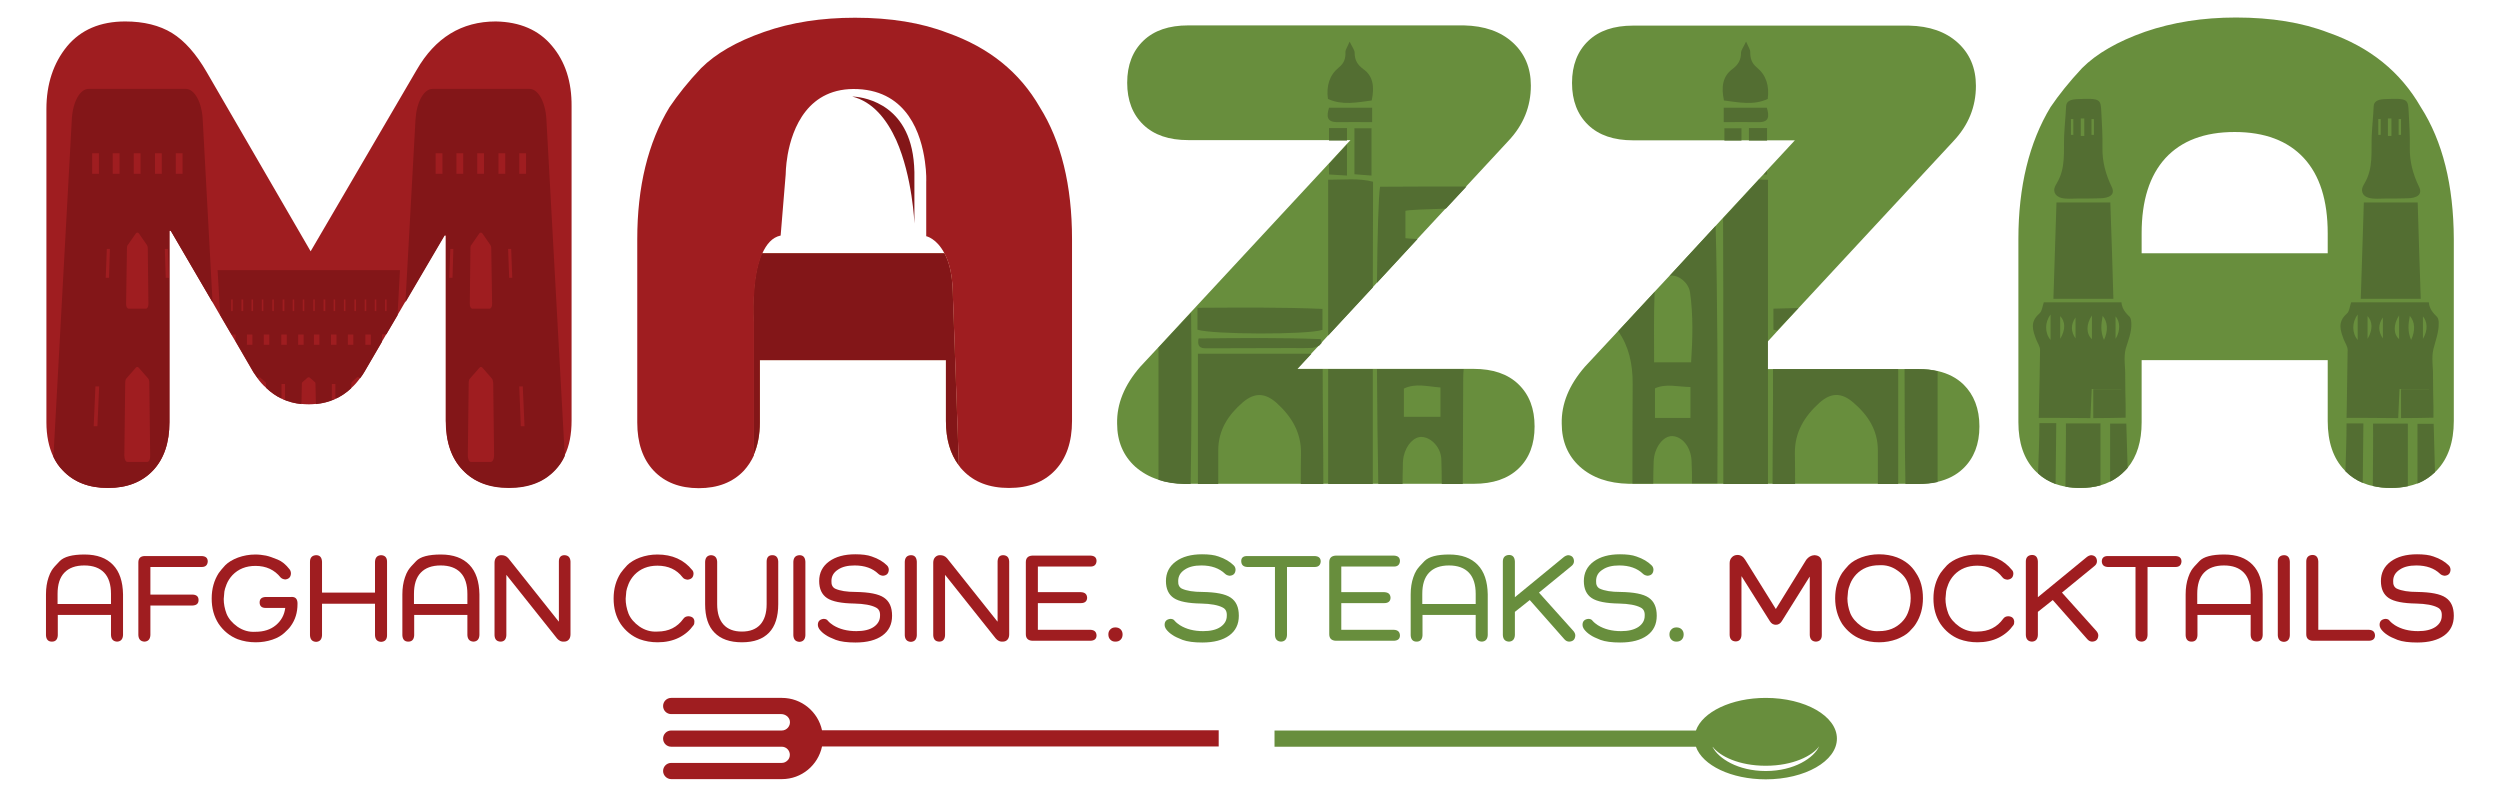<svg xmlns="http://www.w3.org/2000/svg" width="1142" height="364" viewBox="0 0 1142 364" fill="none"><path d="M38.6 253.3C44.3 253.3 48.6 254.9 51.6 258C54.6 261.1 56.1 265.6 56.2 271.5V290.1C56.1 292 55.2 293 53.5 293.1C51.7 293 50.8 292 50.7 290.1V280.9H26.4V290.2C26.3 292.1 25.4 293.1 23.7 293.1C22 293.1 21.1 292.1 21 290.2V271.5C21 268.6 21.4 266 22.2 263.7C22.6 262.5 23.1 261.4 23.6 260.6C24.2 259.6 25.5 258.1 27.3 256.3C29.3 254.3 33 253.3 38.6 253.3ZM50.7 275.9V271.3C50.7 267.1 49.7 263.8 47.6 261.6C45.5 259.4 42.5 258.3 38.5 258.3C34.5 258.3 31.5 259.4 29.4 261.6C27.3 263.8 26.3 267 26.3 271.3V275.9H50.7Z" fill="#9F1D20"></path><path d="M66.199 254H92.199C93.999 254.1 94.899 254.9 94.899 256.5C94.799 258.1 93.899 259 92.199 259H68.699V271.6H87.999C89.799 271.7 90.699 272.5 90.699 274.1C90.699 275.7 89.799 276.5 87.999 276.6H68.699V290.1C68.599 292 67.699 293 65.999 293.1C64.199 293 63.299 292 63.199 290.1V256.9C63.199 255 64.199 254 66.199 254Z" fill="#9F1D20"></path><path d="M135.899 275.4V275.9C135.899 279.8 134.899 283.1 132.799 286C132.199 286.9 131.199 287.9 129.899 289.1C128.599 290.3 126.799 291.4 124.399 292.2C121.999 293 119.499 293.4 116.799 293.4C113.799 293.4 111.099 292.9 108.599 292C104.999 290.6 102.099 288.2 99.899 285C97.699 281.6 96.699 277.8 96.699 273.4C96.699 268.9 97.799 265.1 99.899 261.8C100.599 260.8 101.599 259.6 102.899 258.2C104.299 256.8 106.299 255.6 108.699 254.7C111.199 253.8 113.799 253.3 116.699 253.3C118.299 253.3 119.899 253.5 121.499 253.8C122.899 254.1 124.599 254.7 126.799 255.6C128.799 256.4 130.599 257.9 132.299 260.1C132.699 260.6 132.899 261.3 132.899 262C132.799 263.7 131.899 264.5 130.299 264.7C129.399 264.6 128.699 264.3 128.199 263.8C125.399 260.3 121.599 258.5 116.699 258.5C112.399 258.5 108.899 259.9 106.199 262.7C104.999 264 104.099 265.4 103.499 266.9C102.899 268.4 102.599 269.5 102.499 270.2C102.399 270.9 102.299 272 102.199 273.6C102.199 275.8 102.599 278 103.499 280.4C104.399 282.6 106.099 284.6 108.499 286.3C110.999 288 113.699 288.8 116.699 288.6C120.499 288.6 123.599 287.6 125.999 285.6C128.399 283.6 129.899 281 130.299 277.7H121.299C119.499 277.7 118.599 276.8 118.599 275.2C118.599 273.6 119.499 272.8 121.299 272.7H132.799C134.899 272.5 135.799 273.5 135.899 275.4Z" fill="#9F1D20"></path><path d="M174.1 253.6C175.9 253.7 176.8 254.7 176.8 256.6V290.2C176.8 292.1 175.9 293.1 174.1 293.2C172.3 293.1 171.4 292.1 171.3 290.2V275.8H147.1V290.2C147 292.1 146.1 293.1 144.4 293.2C142.6 293.1 141.7 292.1 141.6 290.2V256.6C141.6 254.7 142.6 253.7 144.4 253.6C146.1 253.6 147 254.6 147.1 256.6V270.7H171.3V256.6C171.4 254.7 172.3 253.7 174.1 253.6Z" fill="#9F1D20"></path><path d="M201.401 253.3C207.101 253.3 211.401 254.9 214.401 258C217.401 261.1 218.901 265.6 219.001 271.5V290.1C218.901 292 218.001 293 216.301 293.1C214.501 293 213.601 292 213.501 290.1V280.9H189.201V290.2C189.101 292.1 188.201 293.1 186.501 293.1C184.801 293.1 183.901 292.1 183.801 290.2V271.5C183.801 268.6 184.201 266 185.001 263.7C185.401 262.5 185.901 261.4 186.401 260.6C187.001 259.6 188.301 258.1 190.101 256.3C192.001 254.3 195.801 253.3 201.401 253.3ZM213.501 275.9V271.3C213.501 267.1 212.501 263.8 210.401 261.6C208.301 259.4 205.301 258.3 201.301 258.3C197.301 258.3 194.301 259.4 192.201 261.6C190.101 263.8 189.101 267 189.101 271.3V275.9H213.501Z" fill="#9F1D20"></path><path d="M257.9 253.6C259.6 253.7 260.5 254.6 260.6 256.5V289.8C260.6 290.8 260.3 291.7 259.8 292.2C259.3 292.8 258.5 293.1 257.6 293.1C256.4 293.2 255.4 292.7 254.5 291.7L231.4 262.7H231.3V290.2C231.2 292.1 230.3 293.1 228.6 293.1C226.9 293 226 292.1 225.9 290.2V257C225.9 256 226.2 255.1 226.8 254.5C227.4 253.9 228.1 253.6 229 253.6C230.3 253.6 231.3 254 232.2 255L255.2 283.9H255.3V256.4C255.3 254.6 256.2 253.6 257.9 253.6Z" fill="#9F1D20"></path><path d="M317.201 284C317.201 284.7 317.101 285.2 316.801 285.6C315.101 288 312.901 289.9 310.101 291.3C307.301 292.7 304.001 293.4 300.401 293.4C297.401 293.4 294.701 292.9 292.201 292C288.601 290.6 285.701 288.2 283.501 285C281.301 281.6 280.301 277.8 280.301 273.4C280.301 268.9 281.401 265.1 283.501 261.8C284.201 260.8 285.201 259.6 286.501 258.2C287.901 256.8 289.901 255.6 292.301 254.7C294.801 253.8 297.401 253.3 300.301 253.3C307.101 253.3 312.401 255.7 316.201 260.4C316.601 260.8 316.801 261.4 316.801 262.1C316.701 263.8 315.801 264.6 314.101 264.8C313.101 264.7 312.301 264.4 311.801 263.7C309.101 260.2 305.301 258.4 300.301 258.4C296.001 258.4 292.501 259.8 289.801 262.6C288.601 263.9 287.701 265.3 287.101 266.8C286.501 268.3 286.201 269.4 286.101 270.1C286.001 270.8 285.901 271.9 285.801 273.5C285.801 275.7 286.201 277.9 287.101 280.3C288.001 282.5 289.701 284.5 292.101 286.2C294.601 287.9 297.301 288.7 300.301 288.5C305.501 288.5 309.401 286.5 312.201 282.6C312.701 281.9 313.501 281.5 314.501 281.5C316.301 281.6 317.201 282.5 317.201 284Z" fill="#9F1D20"></path><path d="M352.8 253.6C354.5 253.6 355.4 254.6 355.5 256.5V276C355.5 281.7 354.1 286.1 351.3 289C348.5 291.9 344.4 293.4 338.9 293.4C333.4 293.4 329.2 291.9 326.4 289C323.5 286.1 322.1 281.7 322.1 276V256.6C322.2 254.7 323.1 253.7 324.8 253.6C326.6 253.7 327.5 254.7 327.6 256.6V276C327.6 280.1 328.6 283.2 330.5 285.3C332.4 287.4 335.2 288.5 338.9 288.5C342.6 288.5 345.4 287.4 347.3 285.3C349.2 283.2 350.2 280.1 350.2 276V256.6C350.2 254.6 351.1 253.6 352.8 253.6Z" fill="#9F1D20"></path><path d="M365.2 253.6C366.9 253.6 367.8 254.6 367.9 256.6V290.2C367.8 292.1 366.9 293.1 365.2 293.2C363.4 293.1 362.5 292.1 362.4 290.2V256.6C362.5 254.7 363.4 253.7 365.2 253.6Z" fill="#9F1D20"></path><path d="M379.8 265.4C379.7 267.1 380.3 268.3 381.5 268.9C383.7 269.9 386.8 270.4 390.9 270.4C397 270.5 401.3 271.3 403.8 273C406.3 274.7 407.5 277.4 407.5 281.3C407.5 285.2 406 288.2 403.1 290.3C400.2 292.4 396.1 293.5 390.8 293.5C387 293.5 384 293.1 381.8 292.3C379.8 291.5 378.2 290.8 377.1 290C376 289.3 375 288.4 374.2 287.3C373.9 286.8 373.6 286.2 373.6 285.4C373.6 283.8 374.5 282.9 376.2 282.7C377.2 282.7 377.8 283 378.2 283.6C378.9 284.4 379.7 285 380.6 285.6C383.5 287.4 387 288.3 391.2 288.3C394.5 288.3 397.2 287.7 399.1 286.4C401 285.1 402 283.4 402 281.3C402.1 279.4 401.5 278.2 400.1 277.5C398 276.4 394.7 275.8 390.3 275.7C384.4 275.6 380.2 274.8 377.8 273.2C375.4 271.6 374.2 269 374.2 265.4C374.2 261.7 375.7 258.7 378.7 256.5C381.7 254.3 385.7 253.2 390.7 253.2C393.8 253.2 396.3 253.5 398.2 254.2C401.2 255.2 403.5 256.6 405.2 258.3C405.7 258.8 406 259.5 406 260.3C405.9 262 405 262.9 403.3 263C402.4 262.9 401.7 262.6 401.2 262.1C398.6 259.6 395 258.3 390.4 258.3C387.2 258.3 384.7 258.9 382.8 260.2C380.8 261.5 379.8 263.2 379.8 265.4Z" fill="#9F1D20"></path><path d="M416.101 253.6C417.801 253.6 418.701 254.6 418.801 256.6V290.2C418.701 292.1 417.801 293.1 416.101 293.2C414.301 293.1 413.401 292.1 413.301 290.2V256.6C413.401 254.7 414.301 253.7 416.101 253.6Z" fill="#9F1D20"></path><path d="M458.301 253.6C460.001 253.7 460.901 254.6 461.001 256.5V289.8C461.001 290.8 460.701 291.7 460.201 292.2C459.701 292.8 458.901 293.1 458.001 293.1C456.801 293.2 455.801 292.7 454.901 291.7L431.801 262.7H431.701V290.2C431.601 292.1 430.701 293.1 429.001 293.1C427.301 293 426.401 292.1 426.301 290.2V257C426.301 256 426.601 255.1 427.201 254.5C427.801 253.9 428.501 253.6 429.401 253.6C430.701 253.6 431.701 254 432.601 255L455.601 283.9H455.701V256.4C455.801 254.6 456.601 253.6 458.301 253.6Z" fill="#9F1D20"></path><path d="M474.1 287.7H498.2C499.9 287.8 500.8 288.6 500.9 290.2C500.9 291.8 500 292.6 498.2 292.7H471.6C469.6 292.6 468.6 291.6 468.6 289.7V256.8C468.6 254.9 469.6 253.9 471.6 253.8H498.2C500 253.9 500.9 254.7 500.9 256.3C500.8 257.9 499.9 258.8 498.2 258.8H474.1V270.5H493.8C495.6 270.6 496.5 271.4 496.6 273C496.6 274.6 495.6 275.5 493.8 275.5H474.1V287.7Z" fill="#9F1D20"></path><path d="M509.501 293.1C508.501 293.1 507.801 292.8 507.201 292.2C506.601 291.6 506.301 290.8 506.301 289.8C506.301 288.8 506.601 288.1 507.201 287.5C507.801 286.9 508.501 286.6 509.501 286.6C510.501 286.6 511.301 286.9 511.901 287.5C512.501 288.1 512.801 288.9 512.801 289.8C512.801 290.8 512.501 291.6 511.901 292.2C511.301 292.8 510.601 293.1 509.501 293.1Z" fill="#9F1D20"></path><path d="M538.2 265.4C538.1 267.1 538.7 268.3 539.9 268.9C542.1 269.9 545.2 270.4 549.3 270.4C555.4 270.5 559.7 271.3 562.2 273C564.7 274.7 565.9 277.4 565.9 281.3C565.9 285.2 564.4 288.2 561.5 290.3C558.6 292.4 554.5 293.5 549.2 293.5C545.4 293.5 542.4 293.1 540.2 292.3C538.2 291.5 536.6 290.8 535.5 290C534.4 289.3 533.4 288.4 532.6 287.3C532.3 286.8 532 286.2 532 285.4C532 283.8 532.9 282.9 534.6 282.7C535.6 282.7 536.2 283 536.6 283.6C537.3 284.4 538.1 285 539 285.6C541.9 287.4 545.4 288.3 549.6 288.3C552.9 288.3 555.6 287.7 557.5 286.4C559.4 285.1 560.4 283.4 560.4 281.3C560.5 279.4 559.9 278.2 558.5 277.5C556.4 276.4 553.1 275.8 548.7 275.7C542.8 275.6 538.6 274.8 536.2 273.2C533.8 271.6 532.6 269 532.6 265.4C532.6 261.7 534.1 258.7 537.1 256.5C540.1 254.3 544.1 253.2 549.1 253.2C552.2 253.2 554.7 253.5 556.6 254.2C559.6 255.2 561.9 256.6 563.6 258.3C564.1 258.8 564.4 259.5 564.4 260.3C564.3 262 563.4 262.9 561.7 263C560.8 262.9 560.1 262.6 559.6 262.1C557 259.6 553.4 258.3 548.8 258.3C545.6 258.3 543.1 258.9 541.2 260.2C539.2 261.5 538.2 263.2 538.2 265.4Z" fill="#688E3D"></path><path d="M569.6 254H600.6C602.4 254.1 603.3 254.9 603.3 256.5C603.2 258.1 602.3 259 600.6 259H587.9V290.1C587.8 292 586.9 293 585.2 293.1C583.4 293 582.5 292 582.4 290.1V259H569.7C568 258.9 567.1 258.1 567 256.5C566.9 254.9 567.8 254 569.6 254Z" fill="#688E3D"></path><path d="M612.699 287.7H636.799C638.499 287.8 639.399 288.6 639.499 290.2C639.499 291.8 638.599 292.6 636.799 292.7H610.199C608.199 292.6 607.199 291.6 607.199 289.7V256.8C607.199 254.9 608.199 253.9 610.199 253.8H636.799C638.599 253.9 639.499 254.7 639.499 256.3C639.399 257.9 638.499 258.8 636.799 258.8H612.699V270.5H632.399C634.199 270.6 635.099 271.4 635.199 273C635.199 274.6 634.199 275.5 632.399 275.5H612.699V287.7Z" fill="#688E3D"></path><path d="M662 253.3C667.7 253.3 672 254.9 675 258C678 261.1 679.5 265.6 679.6 271.5V290.1C679.5 292 678.6 293 676.9 293.1C675.1 293 674.2 292 674.1 290.1V280.9H649.8V290.2C649.7 292.1 648.8 293.1 647.1 293.1C645.4 293.1 644.5 292.1 644.4 290.2V271.5C644.4 268.6 644.8 266 645.6 263.7C646 262.5 646.5 261.4 647 260.6C647.6 259.6 648.9 258.1 650.7 256.3C652.7 254.3 656.4 253.3 662 253.3ZM674.1 275.9V271.3C674.1 267.1 673.1 263.8 671 261.6C668.9 259.4 665.9 258.3 661.9 258.3C657.9 258.3 654.9 259.4 652.8 261.6C650.7 263.8 649.7 267 649.7 271.3V275.9H674.1Z" fill="#688E3D"></path><path d="M703 270.7L718.7 288.2C719.3 288.9 719.6 289.6 719.6 290.3C719.5 292.1 718.6 293 716.8 293.1C716 293.1 715.2 292.7 714.6 292L698.8 274.1L692 279.5V290.1C691.9 292 691 293 689.3 293.1C687.5 293 686.6 292 686.5 290.1V256.5C686.5 254.6 687.5 253.6 689.3 253.5C691 253.5 691.9 254.5 692 256.5V272.8L714.3 254.5C714.9 254 715.6 253.7 716.3 253.6C718 253.7 718.9 254.6 719 256.3C719 257.2 718.6 258 717.8 258.6L703 270.7Z" fill="#688E3D"></path><path d="M729.1 265.4C729 267.1 729.6 268.3 730.8 268.9C733 269.9 736.1 270.4 740.2 270.4C746.3 270.5 750.6 271.3 753.1 273C755.6 274.7 756.8 277.4 756.8 281.3C756.8 285.2 755.3 288.2 752.4 290.3C749.5 292.4 745.4 293.5 740.1 293.5C736.3 293.5 733.3 293.1 731.1 292.3C729.1 291.5 727.5 290.8 726.4 290C725.3 289.3 724.3 288.4 723.5 287.3C723.2 286.8 722.9 286.2 722.9 285.4C722.9 283.8 723.8 282.9 725.5 282.7C726.5 282.7 727.1 283 727.5 283.6C728.2 284.4 729 285 729.9 285.6C732.8 287.4 736.3 288.3 740.5 288.3C743.8 288.3 746.4 287.7 748.4 286.4C750.3 285.1 751.3 283.4 751.3 281.3C751.4 279.4 750.8 278.2 749.4 277.5C747.3 276.4 744 275.8 739.6 275.7C733.7 275.6 729.5 274.8 727.1 273.2C724.7 271.6 723.5 269 723.5 265.4C723.5 261.7 725 258.7 728 256.5C731 254.3 735 253.2 740 253.2C743.1 253.2 745.6 253.5 747.5 254.2C750.5 255.2 752.8 256.6 754.5 258.3C755 258.8 755.3 259.5 755.3 260.3C755.2 262 754.3 262.9 752.6 263C751.7 262.9 751 262.6 750.5 262.1C747.9 259.6 744.3 258.3 739.7 258.3C736.5 258.3 734 258.9 732.1 260.2C730 261.5 729.1 263.2 729.1 265.4Z" fill="#688E3D"></path><path d="M765.8 293.1C764.8 293.1 764.1 292.8 763.5 292.2C762.9 291.6 762.6 290.8 762.6 289.8C762.6 288.8 762.9 288.1 763.5 287.5C764.1 286.9 764.8 286.6 765.8 286.6C766.8 286.6 767.6 286.9 768.2 287.5C768.8 288.1 769.1 288.9 769.1 289.8C769.1 290.8 768.8 291.6 768.2 292.2C767.6 292.8 766.8 293.1 765.8 293.1Z" fill="#688E3D"></path><path d="M828.8 253.6C831.1 253.7 832.2 254.9 832.2 257.2V290.1C832.2 292 831.3 293 829.5 293.1C827.7 293 826.8 292 826.7 290.1V263.5H826.6L813.9 283.8C813.2 284.9 812.3 285.4 811.2 285.4C810.1 285.4 809.2 284.9 808.5 283.8L795.6 263.3H795.5V290.1C795.4 292 794.5 293 792.8 293C791.1 292.9 790.2 292 790.1 290.1V257.3C790.1 256.2 790.4 255.3 791.1 254.6C791.7 253.9 792.6 253.5 793.7 253.5C795.1 253.5 796.3 254.2 797.2 255.7L811.2 278.2L825.1 255.7C826.1 254.4 827.3 253.7 828.8 253.6Z" fill="#9F1D20"></path><path d="M838.301 273.3C838.301 268.8 839.401 265 841.501 261.7C842.201 260.7 843.201 259.5 844.501 258.1C845.901 256.7 847.901 255.5 850.301 254.6C852.801 253.7 855.501 253.2 858.301 253.2C861.301 253.2 864.101 253.7 866.501 254.6C870.301 256.1 873.201 258.4 875.201 261.7C877.401 264.9 878.401 268.8 878.401 273.3C878.401 277.7 877.301 281.6 875.201 284.9C874.601 285.9 873.601 287.1 872.201 288.5C870.801 289.9 868.901 291 866.401 292C863.901 292.9 861.201 293.4 858.401 293.4C855.401 293.4 852.601 292.9 850.201 292C846.601 290.6 843.701 288.2 841.501 285C839.401 281.6 838.301 277.7 838.301 273.3ZM843.901 273.3C843.901 275.5 844.301 277.7 845.201 280.1C846.101 282.3 847.801 284.3 850.201 286C852.701 287.7 855.401 288.5 858.401 288.3C862.601 288.3 866.101 286.9 868.801 284.1C870.001 282.9 870.901 281.5 871.501 280C872.401 277.8 872.801 275.5 872.801 273.2C872.801 270.9 872.401 268.6 871.501 266.4C870.701 264.1 869.001 262.1 866.601 260.5C864.201 258.8 861.401 258 858.401 258.2C854.101 258.2 850.601 259.6 847.901 262.4C846.701 263.7 845.801 265.1 845.201 266.6C844.601 268.1 844.301 269.2 844.201 269.9C844.101 270.7 844.001 271.8 843.901 273.3Z" fill="#9F1D20"></path><path d="M920.099 284C920.099 284.7 919.999 285.2 919.699 285.6C917.999 288 915.799 289.9 912.999 291.3C910.199 292.7 906.899 293.4 903.299 293.4C900.299 293.4 897.599 292.9 895.099 292C891.499 290.6 888.599 288.2 886.399 285C884.199 281.6 883.199 277.8 883.199 273.4C883.199 268.9 884.299 265.1 886.399 261.8C887.099 260.8 888.099 259.6 889.399 258.2C890.799 256.8 892.799 255.6 895.199 254.7C897.699 253.8 900.299 253.3 903.199 253.3C909.999 253.3 915.299 255.7 919.099 260.4C919.499 260.8 919.699 261.4 919.699 262.1C919.599 263.8 918.699 264.6 916.999 264.8C915.999 264.7 915.199 264.4 914.699 263.7C911.999 260.2 908.199 258.4 903.199 258.4C898.899 258.4 895.399 259.8 892.699 262.6C891.499 263.9 890.599 265.3 889.999 266.8C889.399 268.3 889.099 269.4 888.999 270.1C888.899 270.8 888.799 271.9 888.699 273.5C888.699 275.7 889.099 277.9 889.999 280.3C890.899 282.5 892.599 284.5 894.999 286.2C897.499 287.9 900.199 288.7 903.199 288.5C908.399 288.5 912.299 286.5 915.099 282.6C915.599 281.9 916.399 281.5 917.399 281.5C919.199 281.6 919.999 282.5 920.099 284Z" fill="#9F1D20"></path><path d="M941.9 270.7L957.6 288.2C958.2 288.9 958.5 289.6 958.5 290.3C958.4 292.1 957.5 293 955.7 293.1C954.9 293.1 954.1 292.7 953.5 292L937.7 274.1L930.9 279.5V290.1C930.8 292 929.9 293 928.2 293.1C926.4 293 925.5 292 925.4 290.1V256.5C925.4 254.6 926.4 253.6 928.2 253.5C929.9 253.5 930.8 254.5 930.9 256.5V272.8L953.2 254.5C953.8 254 954.5 253.7 955.2 253.6C956.9 253.7 957.8 254.6 957.9 256.3C957.9 257.2 957.5 258 956.7 258.6L941.9 270.7Z" fill="#9F1D20"></path><path d="M962.8 254H993.8C995.6 254.1 996.5 254.9 996.5 256.5C996.4 258.1 995.5 259 993.8 259H981V290.1C980.9 292 980 293 978.3 293.1C976.5 293 975.6 292 975.5 290.1V259H962.8C961.1 258.9 960.2 258.1 960.1 256.5C960.1 254.9 961 254 962.8 254Z" fill="#9F1D20"></path><path d="M1016 253.3C1021.7 253.3 1026 254.9 1029 258C1032 261.1 1033.5 265.6 1033.6 271.5V290.1C1033.5 292 1032.6 293 1030.9 293.1C1029.1 293 1028.2 292 1028.1 290.1V280.9H1003.8V290.2C1003.7 292.1 1002.8 293.1 1001.1 293.1C999.4 293.1 998.5 292.1 998.4 290.2V271.5C998.4 268.6 998.8 266 999.6 263.7C1000 262.5 1000.5 261.4 1001 260.6C1001.6 259.6 1002.9 258.1 1004.7 256.3C1006.6 254.3 1010.4 253.3 1016 253.3ZM1028.1 275.9V271.3C1028.1 267.1 1027.1 263.8 1025 261.6C1022.9 259.4 1019.9 258.3 1015.9 258.3C1011.9 258.3 1008.9 259.4 1006.8 261.6C1004.7 263.8 1003.7 267 1003.7 271.3V275.9H1028.1Z" fill="#9F1D20"></path><path d="M1043.3 253.6C1045 253.6 1045.9 254.6 1046 256.6V290.2C1045.9 292.1 1045 293.1 1043.3 293.2C1041.5 293.1 1040.6 292.1 1040.5 290.2V256.6C1040.5 254.7 1041.5 253.7 1043.3 253.6Z" fill="#9F1D20"></path><path d="M1059 287.7H1082.2C1083.9 287.8 1084.8 288.6 1084.9 290.2C1084.9 291.8 1084 292.6 1082.2 292.7H1056.5C1054.5 292.6 1053.5 291.6 1053.5 289.7V256.5C1053.5 254.6 1054.5 253.6 1056.3 253.5C1058 253.5 1058.9 254.5 1059 256.5V287.7Z" fill="#9F1D20"></path><path d="M1093.2 265.4C1093.1 267.1 1093.7 268.3 1094.9 268.9C1097.1 269.9 1100.2 270.4 1104.3 270.4C1110.4 270.5 1114.7 271.3 1117.2 273C1119.7 274.7 1120.9 277.4 1120.9 281.3C1120.9 285.2 1119.4 288.2 1116.5 290.3C1113.6 292.4 1109.5 293.5 1104.2 293.5C1100.4 293.5 1097.4 293.1 1095.2 292.3C1093.2 291.5 1091.6 290.8 1090.5 290C1089.4 289.3 1088.4 288.4 1087.6 287.3C1087.3 286.8 1087 286.2 1087 285.4C1087 283.8 1087.9 282.9 1089.6 282.7C1090.6 282.7 1091.2 283 1091.6 283.6C1092.3 284.4 1093.1 285 1094 285.6C1096.9 287.4 1100.4 288.3 1104.6 288.3C1107.9 288.3 1110.5 287.7 1112.5 286.4C1114.4 285.1 1115.4 283.4 1115.4 281.3C1115.5 279.4 1114.9 278.2 1113.5 277.5C1111.4 276.4 1108.1 275.8 1103.7 275.7C1097.8 275.6 1093.6 274.8 1091.2 273.2C1088.8 271.6 1087.6 269 1087.6 265.4C1087.6 261.7 1089.1 258.7 1092.1 256.5C1095.1 254.3 1099.1 253.2 1104.1 253.2C1107.2 253.2 1109.7 253.5 1111.6 254.2C1114.6 255.2 1116.9 256.6 1118.6 258.3C1119.1 258.8 1119.4 259.5 1119.4 260.3C1119.3 262 1118.4 262.9 1116.7 263C1115.8 262.9 1115.1 262.6 1114.6 262.1C1112 259.6 1108.4 258.3 1103.8 258.3C1100.6 258.3 1098.1 258.9 1096.2 260.2C1094.2 261.5 1093.2 263.2 1093.2 265.4Z" fill="#9F1D20"></path><path d="M252.099 20.9C246.099 13.7 237.499 10 226.499 9.8C210.899 9.8 198.799 17.2 190.299 32L141.899 114.8L94.399 32.9C89.599 24.6 84.299 18.6 78.599 15.1C72.899 11.6 65.699 9.8 57.199 9.8C45.799 9.8 36.899 13.6 30.599 21.2C24.399 28.8 21.199 38.4 21.199 49.8V192.9C21.199 199 22.299 204.3 24.399 208.7C25.499 211 26.899 213.1 28.699 214.9C33.699 220.2 40.599 222.9 49.299 222.9C57.999 222.9 64.899 220.2 69.899 214.9C74.899 209.6 77.399 202.2 77.399 192.9V105.4H77.999L97.099 138.1L100.399 143.8L105.599 152.7L107.399 155.7L115.699 170C116.299 170.9 116.899 171.8 117.499 172.6C118.699 174.3 119.999 175.8 121.499 177.1C123.699 179.2 125.999 180.8 128.499 182C128.599 182.1 128.799 182.2 128.899 182.2C131.599 183.4 134.499 184.2 137.599 184.5C138.699 184.6 139.899 184.7 141.099 184.7C142.199 184.7 143.299 184.6 144.299 184.5C150.499 183.9 155.899 181.5 160.399 177.3C161.899 176 163.199 174.5 164.499 172.7C165.199 171.8 165.799 170.9 166.399 169.9L174.499 156L176.499 152.6L181.599 143.9L185.099 137.9L202.999 107.4H203.599V192.1C203.599 201.7 206.099 209.2 211.299 214.6C216.399 220 223.399 222.7 232.399 222.7C241.399 222.7 248.399 220 253.499 214.6C255.299 212.7 256.799 210.6 257.899 208.1C260.099 203.7 261.099 198.3 261.099 192.1V48.6C261.199 37.3 258.199 28.1 252.099 20.9Z" fill="#9F1D20"></path><path d="M437.999 212.6C436.799 178.6 435.599 145.3 435.199 133.2C434.999 125 433.399 119.4 431.399 115.7H347.999C342.899 127.3 344.199 146.8 344.199 146.8V208C346.099 203.7 347.099 198.7 347.099 192.9V164.5H432.099V192.3C432.099 200.7 434.099 207.4 437.999 212.6Z" fill="#BA6A30"></path><path d="M700.999 194.8C700.999 202.9 698.599 209.3 693.699 214C688.799 218.7 681.999 221 673.199 221H540.999C536.599 220.9 532.699 220.3 529.099 219.1C524.999 217.8 521.599 215.8 518.599 213.2C513.099 208.2 510.299 201.6 510.299 193.5C510.099 184.5 513.599 175.9 520.899 167.5L529.099 158.7L543.999 142.6L606.999 74.7L615.199 65.8L616.899 64H542.799C533.999 64 527.199 61.7 522.299 57C517.399 52.3 514.899 45.9 514.899 37.8C514.899 29.7 517.399 23.3 522.299 18.6C527.199 13.9 533.999 11.6 542.799 11.6H668.699C678.099 11.8 685.499 14.4 690.999 19.4C696.499 24.4 699.299 31 699.299 39.1C699.299 48.7 695.899 57.1 688.999 64.4L669.799 85.1L660.399 95.2L647.499 109.1L628.999 129.1L626.999 131.3L606.599 153.3L603.599 156.6L602.599 157.7L598.999 161.5L592.499 168.5H673.099C681.899 168.5 688.699 170.8 693.599 175.5C698.599 180.3 700.999 186.7 700.999 194.8Z" fill="#688E3D"></path><path d="M904.199 194.8C904.199 202.9 901.699 209.3 896.799 214C893.699 217 889.799 219 885.099 220.1C882.399 220.7 879.499 221 876.299 221H744.099C734.699 220.8 727.299 218.2 721.699 213.2C716.199 208.2 713.399 201.6 713.399 193.5C713.199 184.5 716.699 175.9 723.999 167.5L738.999 151.4L755.699 133.4L762.599 126L783.499 103.4L786.899 99.7L803.299 82L805.499 79.7L806.999 78L819.899 64.1H745.999C737.199 64.1 730.399 61.8 725.499 57.1C720.599 52.4 718.099 46 718.099 37.9C718.099 29.8 720.599 23.4 725.499 18.7C730.399 14 737.199 11.7 745.999 11.7H871.999C881.399 11.9 888.799 14.5 894.299 19.5C899.799 24.5 902.599 31.1 902.599 39.2C902.599 48.8 899.199 57.2 892.299 64.5L821.599 140.7L811.999 151.1L807.699 155.8L795.799 168.6H876.399C879.599 168.6 882.499 168.9 885.199 169.5C889.899 170.6 893.799 172.6 896.899 175.6C901.699 180.3 904.199 186.7 904.199 194.8Z" fill="#688E3D"></path><path d="M1105.8 48.9C1096.6 32.9 1082.6 21.5 1063.6 14.9C1051.7 10.3 1037.6 8 1021.4 8C1006.2 8 992.4 10.2 979.9 14.5C967.4 18.9 957.8 24.4 951.1 31.1C945.3 37.3 940.5 43.3 936.7 48.9C926.9 65.1 922 85.3 922 109.2V192.9C922 202.3 924.5 209.6 929.5 214.9C930 215.4 930.5 215.9 931 216.3C933.3 218.4 935.9 219.9 939 221.1C940.4 221.6 941.9 222 943.5 222.3C945.6 222.7 947.8 222.9 950.2 222.9C953.6 222.9 956.7 222.5 959.5 221.7C961 221.3 962.5 220.7 963.9 220C966.5 218.7 968.8 217 970.8 214.9C971.2 214.5 971.5 214.1 971.9 213.7C976.2 208.5 978.3 201.6 978.3 192.9V164.5H1063.3V192.3C1063.3 201.9 1065.8 209.4 1071 214.8C1071.1 215 1071.3 215.1 1071.5 215.3C1073.8 217.6 1076.4 219.4 1079.4 220.6C1080.8 221.2 1082.4 221.7 1084 222C1086.5 222.6 1089.2 222.9 1092.2 222.9C1095 222.9 1097.6 222.6 1100 222.1C1101.5 221.8 1103 221.3 1104.4 220.8C1107.5 219.6 1110.1 217.8 1112.4 215.6C1112.7 215.3 1113 215 1113.2 214.8C1118.3 209.4 1120.9 201.9 1120.9 192.3V109.2C1120.8 84.6 1115.8 64.5 1105.8 48.9ZM1063.3 115.7H978.3V106.6C978.3 91.6 981.9 80.2 989.2 72.2C996.5 64.3 1007 60.3 1020.8 60.3C1034.5 60.3 1045.1 64.3 1052.4 72.2C1059.7 80.1 1063.3 91.6 1063.3 106.6V115.7Z" fill="#688E3D"></path><path d="M92.598 54.6C92.198 46.6 88.799 40.6 84.898 40.6H40.498C36.498 40.6 33.198 46.6 32.798 54.6L24.398 208.7C25.498 211 26.898 213.1 28.698 214.9C33.699 220.2 40.598 222.9 49.298 222.9C57.998 222.9 64.898 220.2 69.898 214.9C74.898 209.6 77.398 202.2 77.398 192.9V105.4H77.998L97.098 138.1L92.598 54.6ZM61.098 70H64.198V79.4H61.098V70ZM57.998 113.2C57.998 112.7 58.098 112.2 58.398 111.9L61.998 106.7C62.398 106.1 63.098 106.1 63.498 106.7L67.098 111.9C67.298 112.3 67.498 112.7 67.498 113.2L67.798 138.9C67.798 140.1 67.298 141 66.598 141H58.798C58.098 141 57.598 140.1 57.598 138.9L57.998 113.2ZM42.098 70H45.199V79.4H42.098V70ZM44.498 194.7H42.798L43.598 176.5H45.298L44.498 194.7ZM49.798 126.9H48.298L48.798 113.7H50.199L49.798 126.9ZM54.598 79.4H51.498V70H54.598V79.4ZM67.298 211H58.199C57.398 211 56.798 209.7 56.798 208.1L57.199 174.9C57.199 174 57.398 173.2 57.798 172.8L61.998 168C62.398 167.5 62.998 167.5 63.398 168L67.598 172.8C67.998 173.2 68.198 174 68.198 174.9L68.598 208.1C68.698 209.7 68.098 211 67.298 211ZM73.898 79.4H70.798V70H73.898V79.4ZM75.698 126.9L75.298 113.7H76.698L77.198 126.9H75.698ZM83.398 79.4H80.298V70H83.398V79.4Z" fill="#831618"></path><path d="M249.599 54.6C249.199 46.6 245.799 40.6 241.899 40.6H197.599C193.599 40.6 190.299 46.6 189.799 54.6L185.199 138.1L203.099 107.6H203.699V192.3C203.699 201.9 206.199 209.4 211.399 214.8C216.499 220.2 223.499 222.9 232.499 222.9C241.499 222.9 248.499 220.2 253.599 214.8C255.399 212.9 256.899 210.8 257.999 208.3L249.599 54.6ZM202.099 79.4H198.999V70H202.099V79.4ZM217.999 70H221.099V79.4H217.999V70ZM214.899 113.2C214.899 112.7 214.999 112.2 215.299 111.9L218.899 106.7C219.299 106.1 219.999 106.1 220.399 106.7L223.999 111.9C224.199 112.3 224.399 112.7 224.399 113.2L224.799 138.9C224.799 140.1 224.299 141 223.599 141H215.799C215.099 141 214.599 140.1 214.599 138.9L214.899 113.2ZM206.699 126.9H205.199L205.699 113.7H207.099L206.699 126.9ZM211.599 79.4H208.499V70H211.599V79.4ZM224.199 211H215.099C214.299 211 213.699 209.7 213.699 208.1L214.099 174.9C214.099 174 214.299 173.2 214.799 172.8L218.999 168C219.399 167.5 219.999 167.5 220.399 168L224.599 172.8C224.999 173.2 225.199 174 225.299 174.9L225.699 208.1C225.699 209.7 224.999 211 224.199 211ZM230.799 79.4H227.699V70H230.799V79.4ZM232.599 126.9L232.099 113.7H233.499L233.999 126.9H232.599ZM237.899 194.7L237.199 176.5H238.799L239.599 194.7H237.899ZM240.299 79.4H237.199V70H240.299V79.4Z" fill="#831618"></path><path d="M99.398 123.5L100.598 143.9L105.798 152.8H107.598V155.8L115.898 170.1C116.498 171 117.098 171.9 117.698 172.7L117.898 172.5C118.198 172.3 118.598 172.3 118.898 172.5L121.298 174.6C121.498 174.7 121.498 174.9 121.498 175.2L121.598 177.2C123.798 179.3 126.098 180.9 128.598 182.1V175.4H130.198V182.3H128.998C131.698 183.5 134.598 184.3 137.698 184.6L137.898 175.2C137.898 175 137.998 174.8 138.098 174.6L140.498 172.5C140.798 172.3 141.198 172.3 141.498 172.5L143.898 174.6C143.998 174.7 144.098 174.9 144.098 175.2L144.298 184.6C150.498 184 155.898 181.6 160.398 177.4L160.498 175.1C160.498 174.9 160.598 174.7 160.698 174.5L163.098 172.4C163.398 172.2 163.798 172.2 164.098 172.4L164.498 172.8C165.198 171.9 165.798 171 166.398 170L174.498 156.1V152.7H176.498L181.598 144L182.698 123.4H99.398V123.5ZM106.298 142.1H105.598V136.8H106.298V142.1ZM111.098 142.1H110.298V136.8H111.098V142.1ZM115.298 157.5H112.798V152.8H115.298V157.5ZM115.598 142.1H114.898V136.8H115.598V142.1ZM129.098 136.8H129.898V142.1H129.098V136.8ZM120.298 142.1H119.598V136.8H120.298V142.1ZM122.998 157.5H120.498V152.8H122.998V157.5ZM125.098 142.1H124.398V136.8H125.098V142.1ZM130.998 157.5H128.498V152.8H130.998V157.5ZM134.398 142.1H133.698V136.8H134.398V142.1ZM138.698 157.5H136.198V152.8H138.698V157.5ZM138.998 142.1H138.298V136.8H138.998V142.1ZM152.398 136.8H153.098V142.1H152.398V136.8ZM143.098 136.8H143.798V142.1H143.098V136.8ZM145.898 157.5H143.398V152.8H145.898V157.5ZM148.598 142.1H147.798V136.8H148.598V142.1ZM153.198 182.3H151.598V175.4H153.198V182.3ZM153.698 157.5H151.198V152.8H153.698V157.5ZM157.798 142.1H157.098V136.8H157.798V142.1ZM161.398 157.5H158.898V152.8H161.398V157.5ZM162.598 142.1H161.898V136.8H162.598V142.1ZM166.598 136.8H167.298V142.1H166.598V136.8ZM169.398 157.5H166.898V152.8H169.398V157.5ZM171.898 142.1H171.198V136.8H171.898V142.1ZM176.598 142.1H175.898V136.8H176.598V142.1Z" fill="#831618"></path><path d="M437.999 212.6C436.799 178.6 435.599 145.3 435.199 133.2C434.999 125 433.399 119.4 431.399 115.7H347.999C342.899 127.3 344.199 146.8 344.199 146.8V208C346.099 203.7 347.099 198.7 347.099 192.9V164.5H432.099V192.3C432.099 200.7 434.099 207.4 437.999 212.6Z" fill="#831618"></path><path d="M409.399 64C416.899 80.9 417.699 102.1 417.699 102.1V78.6C417.599 74.6 417.199 71.1 416.499 68C411.199 44.1 389.299 44.1 389.299 44.1C398.799 46.5 405.099 54.6 409.399 64Z" fill="#831618"></path><path d="M489.7 109.2V192.3C489.7 201.9 487.1 209.4 482 214.8C476.9 220.2 469.9 222.9 460.9 222.9C451.9 222.9 444.9 220.2 439.8 214.8C439.1 214.1 438.5 213.4 438 212.6C436.8 178.6 435.6 145.3 435.2 133.2C435 125 433.4 119.4 431.4 115.7C427.8 108.8 423.1 107.9 423.1 107.9V83.1C423.1 83.1 423.3 79.1 422.5 73.7C420.8 61.5 414.7 41.8 391.9 40.7C368.9 39.6 361.9 58.9 359.8 70.7C358.9 75.9 358.9 79.7 358.9 79.7L356.6 107.6C352.7 108.4 350.1 111.6 348.2 115.8C343.1 127.4 344.4 146.9 344.4 146.9V208C343.2 210.6 341.7 212.9 339.8 215C334.8 220.3 327.9 223 319.2 223C310.5 223 303.6 220.3 298.6 215C293.6 209.7 291.1 202.3 291.1 193V109.3C291.1 85.3 296 65.2 305.8 49C309.6 43.4 314.3 37.4 320.2 31.2C326.9 24.5 336.4 19 349 14.6C361.5 10.2 375.3 8.1 390.6 8.1C406.8 8.1 420.9 10.4 432.8 15C451.8 21.7 465.8 33 475 49C484.7 64.5 489.7 84.6 489.7 109.2Z" fill="#9F1D20"></path><path d="M964.598 85.3C961.798 79.5 960.298 73.7 960.398 67.6C960.498 62.2 960.198 56.8 959.898 51.5C959.598 45.2 959.698 44.8 948.398 45.3C945.398 45.5 943.898 46.5 943.798 48.5C943.598 53 943.098 57.6 942.898 62.1C942.598 69.3 943.698 76.7 939.598 83.6C938.898 84.8 938.198 86 938.398 87.2C938.498 88.3 939.198 89.4 940.698 90.1C940.998 90.2 941.298 90.3 941.598 90.4C943.798 91 946.598 90.7 948.898 90.7C952.198 90.7 955.398 90.7 958.698 90.6C964.098 90.6 966.298 88.7 964.598 85.3ZM947.098 61.6H945.998V54.4H947.098V61.6ZM952.098 62.1H950.498V54.1H952.098V62.1ZM956.498 61.6H955.398V54.4H956.498V61.6Z" fill="#536E32"></path><path d="M971.898 213.7C971.598 214.1 971.198 214.5 970.798 214.9C968.798 217 966.498 218.7 963.898 220V193.5H971.298C971.498 200.3 971.698 207 971.898 213.7Z" fill="#536E32"></path><path d="M939.298 193.4C939.198 196 939.198 210.7 938.998 221.1C935.998 220 933.298 218.4 930.998 216.3C931.198 208.7 931.598 201 931.598 193.3H939.298V193.4Z" fill="#536E32"></path><path d="M959.498 193.5V221.7C956.698 222.5 953.598 222.9 950.198 222.9C947.898 222.9 945.598 222.7 943.498 222.3C943.598 210.8 943.798 197.3 943.698 193.4H959.498V193.5Z" fill="#536E32"></path><path d="M973.598 147.6C973.498 146.6 973.498 145.7 972.898 144.8C972.698 144.4 969.298 142 969.098 138.1H933.598C932.898 140.1 932.898 142.2 931.398 143.4C927.098 147.2 928.698 151.2 930.098 155C930.698 156.6 931.898 158.2 931.898 159.9C931.798 168.7 931.598 177.5 931.398 186.3C931.398 187.8 931.298 189.2 931.298 190.9C939.298 190.8 947.098 191 954.898 191L955.498 177.8V177.7H968.998V177.8H956.198V191C961.098 191 966.098 190.9 970.998 190.8V185.9C970.898 181.2 970.798 176.5 970.798 171.8C970.898 167.7 969.998 163.5 970.998 159.4C972.198 155.4 973.798 151.7 973.598 147.6ZM936.698 155.3C933.998 152.1 933.998 147.2 936.698 143.7V155.3ZM941.098 154.8V144.4C943.398 146.8 943.698 150.4 941.098 154.8ZM948.098 154.6C945.898 151.4 945.898 148.2 948.098 145V154.6ZM955.598 154.9C952.998 152.7 952.798 148.2 955.598 144.1V154.9ZM961.098 155.3C959.398 151.4 959.798 148.1 960.498 144.3C962.798 147 963.098 151 961.098 155.3ZM966.398 154.8V144.5C968.398 146.9 968.798 150.8 966.398 154.8Z" fill="#536E32"></path><path d="M963.998 92.5H939.398C938.898 107 938.498 121.6 937.998 136.5H965.398C964.998 121.5 964.498 106.9 963.998 92.5Z" fill="#536E32"></path><path d="M1105 85.3C1102.2 79.5 1100.7 73.7 1100.8 67.6C1100.9 62.2 1100.6 56.8 1100.3 51.5C1100 45.2 1100.1 44.8 1088.9 45.3C1085.9 45.5 1084.4 46.5 1084.3 48.5C1084.1 53 1083.6 57.6 1083.4 62.1C1083.1 69.3 1084.2 76.7 1080.2 83.6C1079.5 84.8 1078.8 86 1079 87.2C1079.1 88.3 1079.7 89.4 1081.3 90.1C1081.6 90.2 1081.9 90.3 1082.2 90.4C1084.4 91 1087.2 90.7 1089.5 90.7C1092.8 90.7 1096 90.7 1099.3 90.6C1104.4 90.6 1106.7 88.7 1105 85.3ZM1087.5 61.6H1086.4V54.4H1087.5V61.6ZM1092.4 62.1H1090.8V54.1H1092.4V62.1ZM1096.8 61.6H1095.7V54.4H1096.8V61.6Z" fill="#536E32"></path><path d="M1112.3 215.7C1110 217.9 1107.3 219.7 1104.3 220.9V193.6H1111.7C1111.9 200.9 1112.1 208.2 1112.3 215.7Z" fill="#536E32"></path><path d="M1079.6 193.4C1079.5 196 1079.5 210.2 1079.3 220.6C1076.3 219.3 1073.7 217.6 1071.4 215.3C1071.6 208 1071.9 200.8 1071.9 193.4H1079.6Z" fill="#536E32"></path><path d="M1099.9 193.5V222.1C1097.5 222.6 1094.9 222.9 1092.1 222.9C1089.2 222.9 1086.5 222.6 1083.9 222C1084 210.6 1084.1 197.3 1084 193.5H1099.9Z" fill="#536E32"></path><path d="M1114 147.6C1114 146.6 1113.9 145.7 1113.3 144.8C1113.1 144.4 1109.7 142 1109.5 138.1H1074C1073.3 140.1 1073.3 142.2 1071.9 143.4C1067.6 147.2 1069.2 151.2 1070.6 155C1071.2 156.6 1072.4 158.2 1072.4 159.9C1072.3 168.7 1072.1 177.5 1072 186.3C1072 187.8 1071.9 189.2 1071.9 190.9C1079.9 190.8 1087.7 191 1095.5 191L1096.1 177.8V177.7H1109.6V177.8H1096.8V191C1101.7 191 1106.6 190.9 1111.6 190.8V185.9C1111.5 181.2 1111.4 176.5 1111.4 171.8C1111.5 167.7 1110.6 163.5 1111.6 159.4C1112.6 155.4 1114.1 151.7 1114 147.6ZM1077 155.3C1074.3 152.1 1074.3 147.2 1077 143.7V155.3ZM1081.5 154.8V144.4C1083.7 146.8 1084.1 150.4 1081.5 154.8ZM1088.5 154.6C1086.3 151.4 1086.3 148.2 1088.5 145V154.6ZM1095.9 154.9C1093.3 152.7 1093.2 148.2 1095.9 144.1V154.9ZM1101.4 155.3C1099.7 151.4 1100.1 148.1 1100.8 144.3C1103.2 147 1103.4 151 1101.4 155.3ZM1106.8 154.8V144.5C1108.8 146.9 1109.2 150.8 1106.8 154.8Z" fill="#536E32"></path><path d="M1104.4 92.5H1079.8C1079.3 107 1078.9 121.6 1078.4 136.5H1105.8C1105.3 121.5 1104.8 106.9 1104.4 92.5Z" fill="#536E32"></path><path d="M762.699 126C762.999 125.9 763.299 125.9 763.499 125.9C766.899 125.7 771.299 129.1 771.999 133.5C773.499 144 773.199 154.6 772.499 165.5H755.599C755.599 154.8 755.399 144.5 755.799 134.2C755.799 133.9 755.899 133.6 755.899 133.3L739.199 151.3C743.899 157.9 745.899 166 745.799 175.6C745.699 190.7 745.699 205.8 745.699 220.9H755.199C755.199 217.5 755.299 214.1 755.399 210.7C755.699 204.3 759.799 199.1 763.899 199.2C768.399 199.4 772.399 204.1 772.699 210.5C772.899 213.9 772.899 217.4 772.899 220.8H784.499C784.799 184.7 784.499 131.2 783.699 103.2L762.699 126ZM772.199 190.9H755.999V177.4C760.999 175.1 766.299 176.7 772.199 176.8V190.9Z" fill="#536E32"></path><path d="M787.1 99.8C787.2 121.9 787.2 143.9 787.2 166C787.2 184.4 787.2 202.7 787.2 221.1H807.6V82.1C806.2 82.1 804.8 82.1 803.5 82L787.1 99.8Z" fill="#536E32"></path><path d="M809.699 221.1H819.999C819.999 216.4 819.999 211.7 819.899 207C819.799 197.4 824.299 190.2 830.999 184.1C836.299 179.3 841.099 179.2 846.499 183.8C853.199 189.5 857.799 196.4 857.799 205.7C857.799 210.8 857.799 216 857.799 221.1H867.099V168.6H809.899C809.999 186.2 809.699 203.6 809.699 221.1Z" fill="#536E32"></path><path d="M876.3 168.6H870C870 186.3 870.1 205.2 870.4 221.1H876.3C879.5 221.1 882.4 220.8 885.1 220.2V169.6C882.4 168.9 879.5 168.6 876.3 168.6Z" fill="#536E32"></path><path d="M821.5 140.7C817.7 140.8 813.9 140.9 810.1 141V150.6C810.5 150.7 811.2 150.9 811.8 151L821.5 140.7Z" fill="#536E32"></path><path d="M807.499 45.2C808.299 39.2 806.799 34.3 802.499 30.8C800.099 28.8 799.499 26.6 799.499 23.7C799.499 22.6 798.699 21.5 797.599 19C796.399 21.6 795.299 22.9 795.299 24.1C795.299 27.4 793.999 29.6 791.299 31.6C786.899 34.9 786.199 39.7 787.499 45.9C794.499 46.8 801.099 48.2 807.499 45.2Z" fill="#536E32"></path><path d="M807.198 58.5H798.898V64.2H807.198V58.5Z" fill="#536E32"></path><path d="M807.199 78.1L805.699 79.8C806.199 79.8 806.799 79.7 807.199 79.7V78.1Z" fill="#536E32"></path><path d="M795.499 58.6H787.699V64.2H795.499V58.6Z" fill="#536E32"></path><path d="M787.398 49.2C787.398 51.3 787.398 52.8 787.398 55.8C792.998 55.8 798.098 55.7 803.198 55.8C808.098 55.9 808.298 53.3 807.098 49.2C800.498 49.2 794.098 49.2 787.398 49.2Z" fill="#536E32"></path><path d="M529.199 158.8V219.2C532.699 220.4 536.699 221 541.099 221.1H543.899C544.299 197.1 544.399 166 544.099 142.8L529.199 158.8Z" fill="#536E32"></path><path d="M642 108.8V96.3C643.4 95.9 650.4 95.6 660.5 95.3L669.9 85.2C656.7 85.2 643.6 85.2 630.4 85.3C629.7 89.9 629.2 107.2 629 129.2L647.5 109.2C644.9 109.1 642.9 108.9 642 108.8Z" fill="#536E32"></path><path d="M629.6 221.1H640.7C640.7 218.8 640.7 216.4 640.8 214.1C640.8 212.2 640.8 210.3 641.2 208.4C642.4 203.1 646 199.4 649.5 199.6C653.8 199.8 658.2 204.4 658.4 209.8C658.5 213.6 658.6 217.2 658.6 221.1H668.2C668.3 204.9 668.3 188.7 668.4 172.5C668.4 171.2 668.5 169.9 668.6 168.6H629C629.1 187 629.3 205.7 629.6 221.1ZM641.3 177.5C646.7 174.9 652.2 176.6 658 177V190.4H641.3V177.5Z" fill="#536E32"></path><path d="M606.699 168.6V221.1H627.099C627.099 203.6 627.099 186.1 627.099 168.6H606.699Z" fill="#536E32"></path><path d="M606.699 82.1V153.3L627.099 131.3C627.099 118.2 627.199 105 627.199 91.9C627.199 89.2 627.199 86.5 627.199 83C620.499 81.3 614.099 82.1 606.699 82.1Z" fill="#536E32"></path><path d="M592.599 168.6L599.099 161.6H547.199V221.1H556.499C556.499 216 556.499 210.8 556.499 205.7C556.499 196.4 561.099 189.5 567.699 183.8C573.099 179.2 577.899 179.4 583.199 184.1C589.899 190.2 594.399 197.4 594.299 207C594.199 211.7 594.199 216.4 594.199 221.1H604.499C604.499 203.6 604.199 186.2 604.199 168.6H592.599Z" fill="#536E32"></path><path d="M604.1 150.7C604.1 147.9 604.1 145 604.1 141.1C585.3 140.3 566.6 140.5 547 140.6C547 144.8 547 147.7 547 150.6C553.7 152.8 596.7 153 604.1 150.7Z" fill="#536E32"></path><path d="M626.599 45.9C627.899 39.7 627.299 34.8 622.799 31.6C620.099 29.6 618.799 27.5 618.799 24.1C618.799 22.8 617.699 21.5 616.499 19C615.499 21.5 614.599 22.6 614.599 23.7C614.699 26.6 614.099 28.8 611.599 30.8C607.299 34.3 605.799 39.2 606.599 45.2C613.199 48.2 619.699 46.8 626.599 45.9Z" fill="#536E32"></path><path d="M547.5 154.6C546.6 159.4 549.5 159.1 551.9 159.1C564.5 159.1 577.1 159 589.7 159C593 159 596.3 159.1 599.6 158.9C600.7 158.8 601.7 158.3 602.7 157.8L603.7 156.7C603.6 156.1 603.5 155.5 603.3 154.9C584.7 154.2 566 154.4 547.5 154.6Z" fill="#536E32"></path><path d="M615.3 58.5H607.1V64.2H615.3V58.5Z" fill="#536E32"></path><path d="M607.1 79.7C609.5 79.8 612 80 615.3 80.2V66L607.1 74.9V79.7Z" fill="#536E32"></path><path d="M618.699 79.6C621.299 79.8 623.499 80 626.499 80.2C626.499 72.8 626.499 65.9 626.499 58.6C623.899 58.6 621.599 58.6 618.699 58.6C618.699 65.7 618.699 72.3 618.699 79.6Z" fill="#536E32"></path><path d="M611 55.8C616.1 55.7 621.2 55.8 626.8 55.8C626.8 52.8 626.8 51.3 626.8 49.2C620.1 49.2 613.7 49.2 607.1 49.2C605.9 53.2 606 55.8 611 55.8Z" fill="#536E32"></path><path d="M357.2 318.8H306.6C304.5 318.8 302.9 320.5 302.9 322.5C302.9 324.6 304.6 326.2 306.6 326.2H356.9C358.7 326.2 360.5 327.5 360.8 329.3C361.2 331.6 359.4 333.7 357.1 333.7H306.6C304.5 333.7 302.9 335.4 302.9 337.4C302.9 339.5 304.6 341.1 306.6 341.1H357.1C359.2 341.1 360.8 342.8 360.8 344.8C360.8 345.8 360.4 346.8 359.7 347.4C359 348.1 358.1 348.5 357.1 348.5H306.6C304.5 348.5 302.9 350.2 302.9 352.2C302.9 354.2 304.6 355.9 306.6 355.9H357.2C366.2 355.9 373.7 349.5 375.5 341H556.7V333.6H375.5C373.7 325.2 366.2 318.8 357.2 318.8Z" fill="#9F1D20"></path><path d="M806.601 318.8C790.901 318.8 777.701 325.2 774.701 333.7H657.501H632.101H582.201V341.1H632.101H657.501H774.701C777.701 349.6 790.801 356 806.601 356C824.501 356 839.101 347.7 839.101 337.4C839.101 327.1 824.601 318.8 806.601 318.8ZM806.601 352.2C793.801 352.2 784.901 346.4 782.301 341.2H782.401C785.601 345.4 794.301 349.8 806.601 349.8C819.101 349.8 828.001 345.2 831.001 340.9C828.701 346.1 819.701 352.2 806.601 352.2Z" fill="#688E3D"></path></svg>